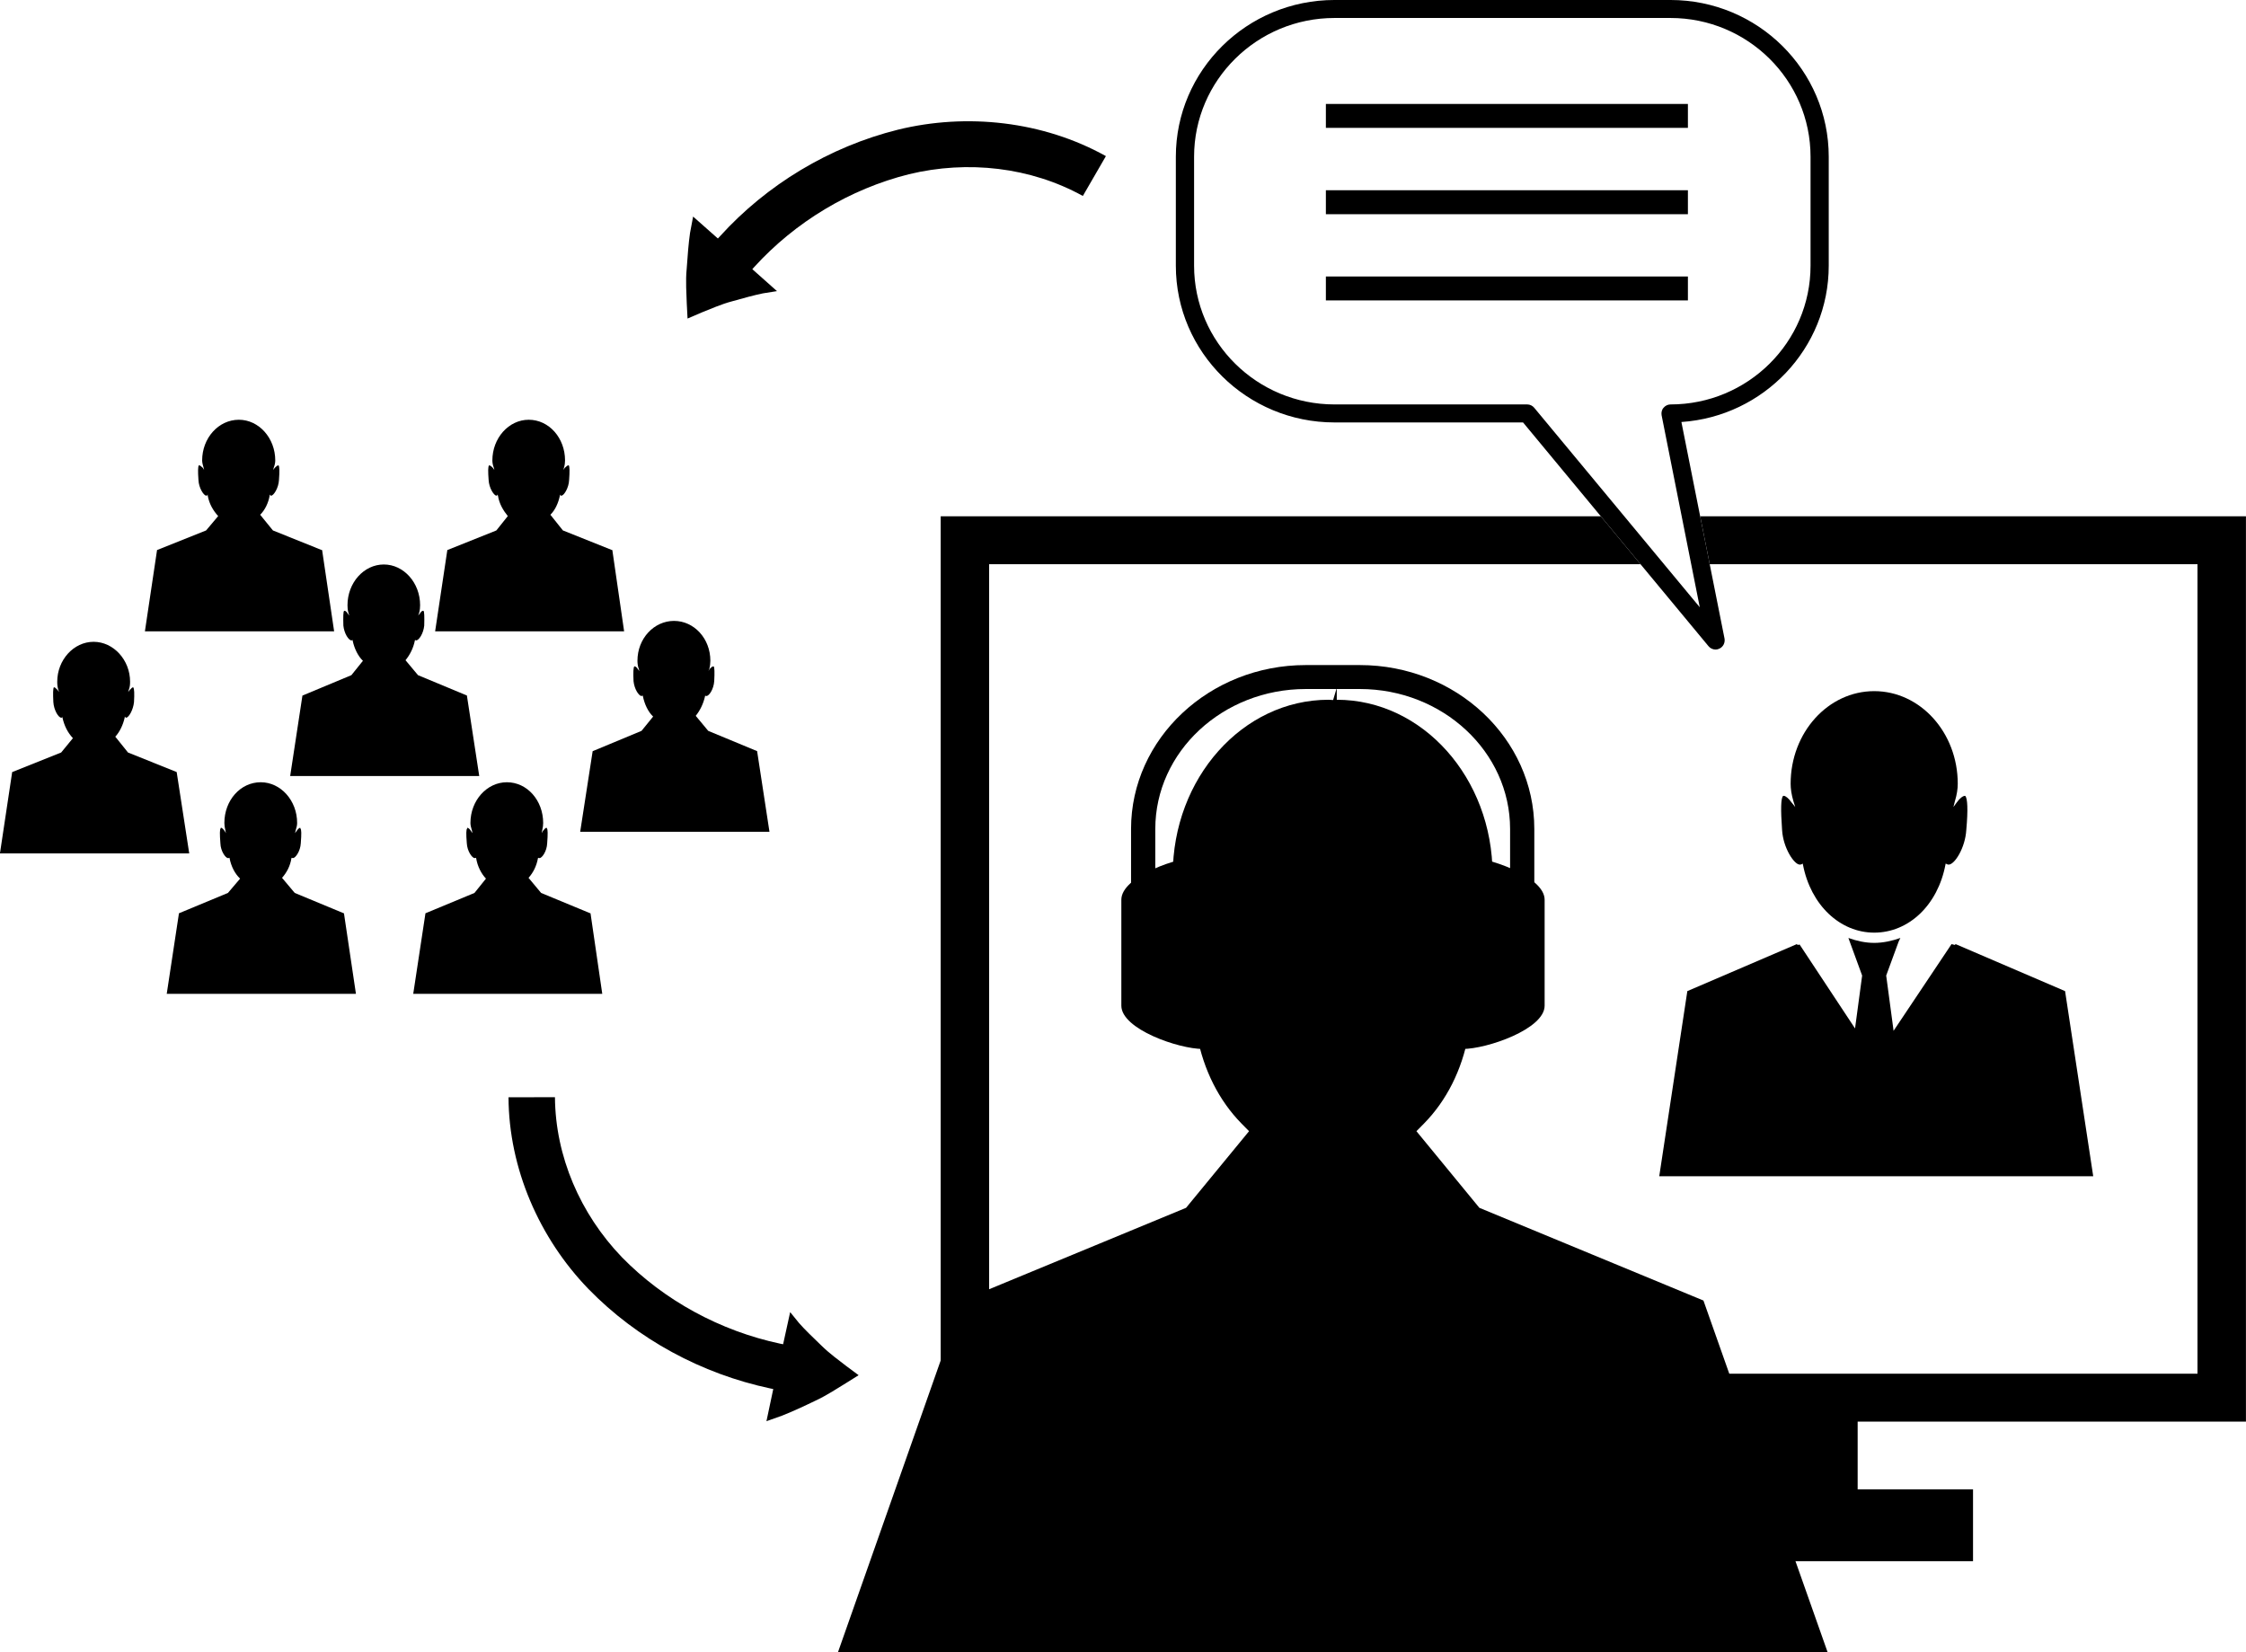 <?xml version="1.0" encoding="UTF-8" standalone="no"?><svg xmlns="http://www.w3.org/2000/svg" xmlns:xlink="http://www.w3.org/1999/xlink" fill="#000000" height="1612.8" preserveAspectRatio="xMidYMid meet" version="1" viewBox="274.1 289.8 2192.4 1612.8" width="2192.4" zoomAndPan="magnify"><g fill="#000000" id="change1_1"><path d="M 1933.699 793.844 L 1943.004 840.574 L 2419.148 840.574 L 2419.148 1630.84 L 1239.621 1630.84 L 1239.621 840.574 L 1875.473 840.574 L 1836.766 793.844 L 1192.34 793.844 L 1192.34 1677.609 L 2466.449 1677.609 L 2466.449 793.844 L 1933.699 793.844"/><path d="M 1764.969 684.625 L 1576.789 684.625 C 1501.141 684.625 1439.691 623.898 1439.691 549.188 L 1439.691 442.805 C 1439.691 368.117 1501.141 307.352 1576.789 307.352 L 1904.691 307.352 C 1980.176 307.352 2041.434 368.117 2041.434 442.805 L 2041.434 549.188 C 2041.434 623.898 1980.176 684.625 1904.691 684.625 C 1902.242 684.625 1899.676 685.801 1898.008 687.824 C 1896.164 689.832 1895.648 692.535 1896.027 695.062 L 1933.305 882.625 L 1771.68 687.836 C 1770.012 685.812 1767.445 684.625 1764.969 684.625 Z M 1875.461 840.582 L 1941.871 920.676 C 1943.578 922.762 1946.141 923.91 1948.809 923.91 C 1950.008 923.91 1951.371 923.605 1952.484 923 C 1956.133 921.309 1958.105 917.379 1957.512 913.375 L 1943.008 840.582 L 1933.699 793.852 L 1915.379 701.781 C 1995.703 696.336 2059.195 629.938 2059.195 549.188 L 2059.195 442.805 C 2059.195 358.477 1990.055 289.793 1904.691 289.793 L 1576.789 289.793 C 1491.223 289.793 1421.879 358.477 1421.879 442.805 L 1421.879 549.188 C 1421.879 633.539 1491.223 702.199 1576.789 702.199 L 1760.801 702.199 L 1836.75 793.852 L 1875.461 840.582"/><path d="M 1921.723 391.277 L 1568.336 391.277 L 1568.336 414.621 L 1921.723 414.621 L 1921.723 391.277"/><path d="M 1921.723 475.512 L 1568.336 475.512 L 1568.336 498.914 L 1921.723 498.914 L 1921.723 475.512"/><path d="M 1921.723 559.715 L 1568.336 559.715 L 1568.336 583.07 L 1921.723 583.07 L 1921.723 559.715"/><path d="M 2087.422 1641.273 L 2087.422 1743.73 L 2200.043 1743.73 L 2200.043 1813.871 L 1691.59 1813.871 L 1691.59 1641.273 L 2087.422 1641.273"/><path d="M 2176.242 1133.867 C 2175.809 1133.867 2175.07 1133.738 2174.758 1133.508 L 2173.332 1132.836 L 2173.129 1133.887 C 2165.629 1173.457 2137.223 1200.27 2103.594 1200.27 C 2070.273 1200.27 2041.641 1173.457 2034.02 1133.887 L 2033.762 1132.836 L 2032.711 1133.508 C 2032.023 1133.738 2031.742 1133.867 2030.949 1133.867 C 2025.492 1133.867 2014.637 1117.609 2013.641 1099.867 C 2012.215 1079.906 2012.469 1069.109 2014.582 1066.879 C 2014.719 1066.727 2014.895 1066.727 2015.379 1066.727 C 2016.953 1066.727 2020.039 1069.066 2022.867 1073.129 L 2026.488 1077.609 L 2024.684 1071.848 C 2022.801 1065.449 2022.004 1059.828 2022.004 1054.918 C 2022.004 1004.918 2058.57 964.512 2103.594 964.512 C 2148.551 964.512 2185.129 1004.918 2185.129 1054.918 C 2185.129 1059.828 2184.32 1065.449 2182.383 1071.848 L 2180.898 1077.609 L 2184.215 1073.129 C 2187.094 1069.066 2190.141 1066.727 2192.172 1066.727 C 2192.281 1066.727 2192.348 1066.727 2192.508 1066.879 C 2194.625 1069.109 2195.285 1079.906 2193.48 1099.867 C 2192.457 1117.609 2182.047 1133.867 2176.242 1133.867"/><path d="M 1893.746 1438.109 L 1921.172 1257.348 L 2028.055 1211.469 L 2028.852 1212.289 L 2030.77 1211.891 L 2084.867 1293.789 L 2091.805 1242.168 L 2079.734 1209.168 L 2078.383 1205.461 C 2086.43 1208.359 2094.918 1210.27 2103.59 1210.27 C 2112.207 1210.27 2120.977 1208.359 2129.109 1205.461 L 2127.375 1209.168 L 2115.277 1242.168 L 2122.145 1293.461 L 2122.457 1296.141 L 2179.066 1211.469 L 2182.297 1212.289 L 2183.035 1211.469 L 2289.891 1257.348 L 2317.371 1438.109 L 1893.746 1438.109"/><path d="M 710.758 826.77 L 758.602 807.629 L 769.793 793.621 C 765.395 788.191 761.43 781.711 760.172 773.691 L 759.688 772.559 L 759.289 773.531 C 759.145 773.648 759.031 773.68 758.691 773.68 C 756.32 773.68 751.469 766.262 751.066 758.422 C 750.438 750 750.438 745.391 751.469 744.109 C 751.523 744.07 751.551 744.07 751.609 744.07 C 752.551 744.07 754.148 745.391 755.176 746.559 L 756.66 748.57 L 756.121 746.371 C 755.148 743.789 754.719 741.461 754.719 739.309 C 754.719 717.449 770.68 699.578 790.207 699.578 C 810.102 699.578 825.66 717.449 825.66 739.309 C 825.66 741.461 825.402 743.789 824.602 746.371 L 824.117 748.57 L 825.344 746.559 C 826.633 745.391 828.145 744.07 828.77 744.07 C 828.828 744.07 829.258 744.07 829.316 744.109 C 830.172 745.391 830.258 750 829.629 758.422 C 829.316 766.262 824.461 773.68 822.148 773.68 C 821.492 773.68 821.348 773.648 821.266 773.531 L 820.664 772.559 L 820.605 773.691 C 819.18 780.66 816.039 787.75 811.355 792.32 L 823.574 807.629 L 871.277 826.719 L 871.82 826.77 L 883.324 906.102 L 698.855 906.102 L 710.758 826.77"/><path d="M 427.402 826.77 L 475.273 807.629 L 487.066 793.621 C 482.125 788.191 478.359 781.711 476.871 773.691 L 476.789 772.559 L 476.219 773.531 C 476.074 773.648 475.934 773.68 475.445 773.68 C 473.02 773.68 468.168 766.262 467.824 758.422 C 467.227 750 467.312 745.391 468.168 744.109 C 468.223 744.07 468.254 744.07 468.711 744.07 C 469.336 744.07 470.82 745.391 472.105 746.559 L 473.363 748.57 L 472.82 746.371 C 472.105 743.789 471.422 741.461 471.422 739.309 C 471.422 717.449 487.352 699.578 507.277 699.578 C 526.801 699.578 542.789 717.449 542.789 739.309 C 542.789 741.461 542.305 743.789 541.305 746.371 L 540.816 748.57 L 542.246 746.559 C 543.332 745.391 544.902 744.07 545.871 744.07 C 545.902 744.07 545.957 744.07 546.016 744.109 C 547.012 745.391 547.012 750 546.414 758.422 C 546.016 766.262 541.16 773.68 538.793 773.68 C 538.422 773.68 538.277 773.648 538.191 773.531 L 537.395 772.559 L 537.309 773.691 C 536.109 780.66 532.742 787.75 528.059 792.32 L 540.508 807.629 L 587.98 826.719 L 588.523 826.77 L 600.254 906.102 L 415.555 906.102 L 427.402 826.77"/><path d="M 852.605 1023.129 L 900.309 1003.289 L 911.645 989.328 C 906.703 984.641 903.277 977.391 901.621 969.32 L 901.566 968.891 L 900.738 969.09 C 900.652 969.199 900.48 969.27 900.34 969.27 C 897.77 969.27 893.316 962.621 892.52 954.82 C 892.117 946.391 892.289 941.102 893.316 940.379 C 893.402 940.309 893.402 940.309 893.457 940.309 C 894.258 940.309 895.57 941.059 896.688 942.922 L 898.254 944.922 L 897.598 942.66 C 896.629 940.121 896.34 937.078 896.34 934.859 C 896.34 913.07 912.527 895.941 932.023 895.941 C 951.551 895.941 967.508 913.07 967.508 934.859 C 967.508 937.078 967.223 940.121 966.508 942.66 L 965.629 944.922 L 966.824 942.922 C 968.508 941.059 969.535 940.309 970.621 940.309 C 970.621 940.309 970.68 940.309 970.734 940.379 C 971.594 941.102 971.734 946.391 971.277 954.82 C 970.734 962.621 966.312 969.27 963.598 969.27 C 963.398 969.27 963.258 969.199 962.711 969.09 L 962.371 968.891 L 962.371 969.32 C 960.629 976.988 957.488 983.301 953.234 988.621 L 965.426 1003.289 L 1013.148 1023.078 L 1025.199 1101.781 L 840.445 1101.781 L 852.605 1023.129"/><path d="M 689.402 1181.371 L 737.254 1161.5 L 748.469 1147.539 C 743.988 1142.82 740.164 1135.609 738.875 1127.52 L 738.336 1127.16 L 737.992 1127.43 C 737.879 1127.469 737.734 1127.5 737.391 1127.5 C 735.023 1127.5 730.172 1120.809 729.77 1113.012 C 729.027 1103.922 729.086 1099.27 730.172 1098.602 C 730.199 1097.879 730.258 1097.879 730.312 1097.879 C 731.141 1097.879 732.824 1099.27 733.883 1101.121 L 735.309 1103.141 L 734.82 1100.82 C 733.883 1097.539 733.312 1095.359 733.312 1093.191 C 733.312 1071.262 749.324 1053.449 768.883 1053.449 C 788.75 1053.449 804.309 1071.262 804.309 1093.191 C 804.309 1095.359 804.051 1097.539 803.309 1100.82 L 802.82 1103.141 L 804.02 1101.121 C 805.336 1099.27 806.793 1097.879 807.445 1097.879 C 807.445 1097.879 807.875 1097.879 807.988 1098.602 C 808.816 1099.27 808.93 1103.922 808.219 1113.012 C 807.934 1120.809 803.164 1127.5 800.797 1127.5 C 800.195 1127.5 800.055 1127.469 799.941 1127.43 L 799.395 1127.16 L 799.254 1127.52 C 797.824 1135.172 794.746 1141.5 790.031 1146.781 L 802.281 1161.5 L 849.98 1181.25 L 850.527 1181.371 L 862 1260.02 L 677.473 1260.02 L 689.402 1181.371"/><path d="M 448.785 1181.371 L 496.598 1161.5 L 508.477 1147.539 C 503.422 1142.82 499.711 1135.609 498.168 1127.52 L 498.086 1127.16 L 497.516 1127.43 C 497.43 1127.469 497.285 1127.5 496.688 1127.5 C 494.316 1127.5 489.465 1120.809 489.234 1113.012 C 488.523 1103.922 488.605 1099.27 489.465 1098.602 C 489.52 1097.879 489.578 1097.879 490.004 1097.879 C 490.605 1097.879 492.148 1099.27 493.461 1101.121 L 494.602 1103.141 L 494.172 1100.82 C 493.43 1097.539 493.117 1095.359 493.117 1093.191 C 493.117 1071.262 508.676 1053.449 528.602 1053.449 C 548.102 1053.449 564.141 1071.262 564.141 1093.191 C 564.141 1095.359 563.656 1097.539 562.629 1100.82 L 562.113 1103.141 L 563.598 1101.121 C 564.684 1099.27 566.312 1097.879 567.168 1097.879 C 567.223 1097.879 567.254 1097.879 567.312 1098.602 C 568.395 1099.27 568.426 1103.922 567.711 1113.012 C 567.312 1120.809 562.461 1127.5 560.09 1127.5 C 559.746 1127.5 559.633 1127.469 559.488 1127.43 L 559.09 1127.16 L 558.602 1127.52 C 557.402 1135.172 554.066 1141.5 549.414 1146.781 L 561.801 1161.5 L 609.363 1181.25 L 609.848 1181.371 L 621.547 1260.02 L 436.852 1260.02 L 448.785 1181.371"/><path d="M 285.984 1043.531 L 333.797 1024.422 L 345.273 1010.422 C 340.219 1005.02 336.906 998.5 335.082 990.449 L 335.082 989.328 L 334.738 990.32 C 334.223 990.422 334.086 990.449 333.941 990.449 C 331.113 990.449 326.66 982.941 326.176 975.23 C 325.777 966.809 325.832 962.172 326.66 960.789 C 326.777 960.738 326.832 960.738 326.859 960.738 C 327.859 960.738 328.945 962.16 330.285 963.328 L 331.855 965.352 L 330.973 963.102 C 330.227 960.469 329.973 958.262 329.973 955.309 C 329.973 934.141 345.93 916.352 365.457 916.352 C 384.953 916.352 401.086 934.141 401.086 955.309 C 401.086 958.262 400.852 960.469 399.855 963.102 L 399.199 965.352 L 400.797 963.328 C 401.91 962.16 403.223 960.738 403.965 960.738 C 404.02 960.738 404.078 960.738 404.137 960.789 C 405.25 962.172 405.363 966.809 404.906 975.23 C 404.137 982.941 399.711 990.449 397.145 990.449 C 396.945 990.449 396.887 990.422 396.742 990.32 L 395.945 989.328 L 395.801 990.449 C 394.23 997.43 390.918 1004.391 386.637 1008.969 L 399.055 1024.422 L 446.559 1043.488 L 458.805 1122.891 L 274.051 1122.891 L 285.984 1043.531"/><path d="M 569.309 968.84 L 617.098 948.91 L 628.371 934.891 C 623.578 930.328 619.98 922.988 618.293 915 L 618.238 914.531 L 617.641 914.828 C 617.551 914.91 617.383 915 617.238 915 C 614.441 915 610.047 908.25 609.273 900.52 C 609.047 891.98 609.129 886.691 610.016 886.141 C 610.047 886.039 610.102 886.039 610.16 886.039 C 611.188 886.039 612.273 886.68 613.414 888.648 L 615.156 890.68 L 614.27 888.359 C 613.414 885.051 613.301 882.801 613.301 880.59 C 613.301 858.762 629.227 840.859 648.754 840.859 C 668.254 840.859 684.18 858.762 684.18 880.59 C 684.18 882.801 684.035 885.051 683.18 888.359 L 682.297 890.68 L 684.035 888.648 C 685.211 886.68 686.293 886.039 687.266 886.039 C 687.32 886.039 687.379 886.039 687.465 886.141 C 688.32 886.691 688.434 891.98 688.207 900.52 C 687.438 908.25 683.012 915 680.242 915 C 680.012 915 679.898 914.91 679.758 914.828 L 679.215 914.531 L 679.102 915 C 677.531 922.719 674.246 929.012 669.938 934.32 L 682.125 948.91 L 729.855 968.781 L 741.902 1047.398 L 557.348 1047.398 L 569.309 968.84"/><path d="M 1575.41 973.18 L 1571.016 972.922 C 1487.051 972.922 1418.883 1049.402 1418.883 1143.512 C 1418.883 1151.414 1420.258 1160.402 1422.723 1170.863 L 1433.215 1212.703 L 1405.59 1184.512 L 1404.793 1186.473 L 1400.336 1183.621 C 1399.742 1191.852 1399.641 1206.902 1401.586 1233.781 C 1403.48 1262.672 1418.441 1284.98 1424.16 1290.07 L 1427.281 1287.363 L 1441.293 1293.395 L 1442.582 1300.652 C 1449.059 1334.582 1464.07 1364.324 1485.977 1386.633 L 1493.34 1394.102 L 1431.852 1468.91 L 1212.926 1559.422 L 1092.117 1902.609 L 2058.055 1902.609 L 1936.895 1559.422 L 1718.172 1468.91 L 1656.734 1394.102 L 1664.105 1386.633 C 1686.039 1364.324 1701.051 1334.582 1707.441 1300.48 L 1708.16 1293.031 L 1715.914 1291.055 L 1721.289 1287.082 L 1725.191 1290.062 C 1731.961 1284.582 1746.48 1262.363 1748.312 1233.672 C 1750.27 1206.812 1750.27 1191.793 1749.891 1183.773 L 1746.141 1185.762 L 1745.293 1183.805 L 1716.91 1212.703 L 1727.227 1170.863 C 1729.875 1160.402 1731.051 1151.414 1731.051 1143.512 C 1731.051 1049.402 1662.844 972.922 1578.969 972.922 L 1578.969 961.246 L 1575.41 973.18"/><path d="M 1781.867 1168.152 L 1781.867 1271.582 C 1781.867 1294.473 1725.535 1313.832 1701.957 1313.832 L 1701.957 1125.84 C 1725.535 1125.84 1781.867 1145.23 1781.867 1168.152"/><path d="M 1378.16 1247.367 L 1401.824 1247.367 L 1401.824 1099.051 C 1401.824 1023.656 1467.652 962.438 1548.68 962.438 L 1601.484 962.438 C 1682.324 962.438 1748.152 1023.656 1748.152 1099.051 L 1748.152 1247.367 L 1771.793 1247.367 L 1771.793 1099.051 C 1771.793 1010.766 1695.434 939.059 1601.484 939.059 L 1548.68 939.059 C 1454.785 939.059 1378.16 1010.766 1378.16 1099.051 L 1378.16 1247.367"/><path d="M 1368.68 1168.148 L 1368.68 1271.578 C 1368.68 1294.469 1424.602 1313.828 1448.211 1313.828 L 1448.211 1125.84 C 1424.602 1125.84 1368.68 1145.23 1368.68 1168.148"/><path d="M 1112.238 1632.309 C 1112.238 1632.309 1107.219 1635.52 1099.512 1640.27 C 1091.922 1644.859 1081.18 1652.059 1069.852 1657.289 C 1058.75 1662.672 1046.75 1668.191 1037.559 1671.781 C 1028.461 1675.031 1022.262 1677.199 1022.262 1677.199 L 1028.91 1645.828 L 1025.891 1645.211 C 959.176 1631.012 896.34 1597.32 848.441 1548.07 C 800.652 1498.641 770.762 1430.66 770.48 1360.969 L 815.812 1360.93 C 816.238 1418.648 840.445 1474.82 881.238 1517.219 C 922.348 1559.289 977.074 1589.059 1035.68 1601.539 L 1038.531 1602.078 L 1045.41 1570.719 C 1045.41 1570.719 1048.781 1574.969 1054.059 1581.371 C 1059.43 1587.559 1067.309 1595.102 1075.621 1603.109 C 1083.949 1611.34 1093 1617.738 1100.051 1623.262 C 1107.422 1628.672 1112.238 1632.309 1112.238 1632.309"/><path d="M 945.242 600.777 C 945.242 600.777 944.957 594.805 944.469 585.898 C 944.273 577.102 943.16 564.293 944.414 552.062 C 945.242 539.746 946.27 526.793 947.668 517.184 C 949.523 507.605 950.668 501.215 950.668 501.215 L 974.844 522.625 L 977.016 520.305 C 1022.488 470.184 1083.438 433.148 1150.609 416.41 C 1217.578 399.969 1292.09 407.941 1353.613 442.207 L 1331.105 481.102 C 1280.234 452.984 1218.809 445.969 1161.285 459.902 C 1103.742 474.352 1050.41 506.363 1010.301 550.5 L 1008.469 552.59 L 1032.539 574 C 1032.539 574 1027 574.945 1018.859 576.18 C 1010.789 577.805 1000.309 580.676 989.09 583.844 C 977.613 586.855 967.566 591.562 959.086 594.828 C 950.754 598.379 945.242 600.777 945.242 600.777"/></g></svg>